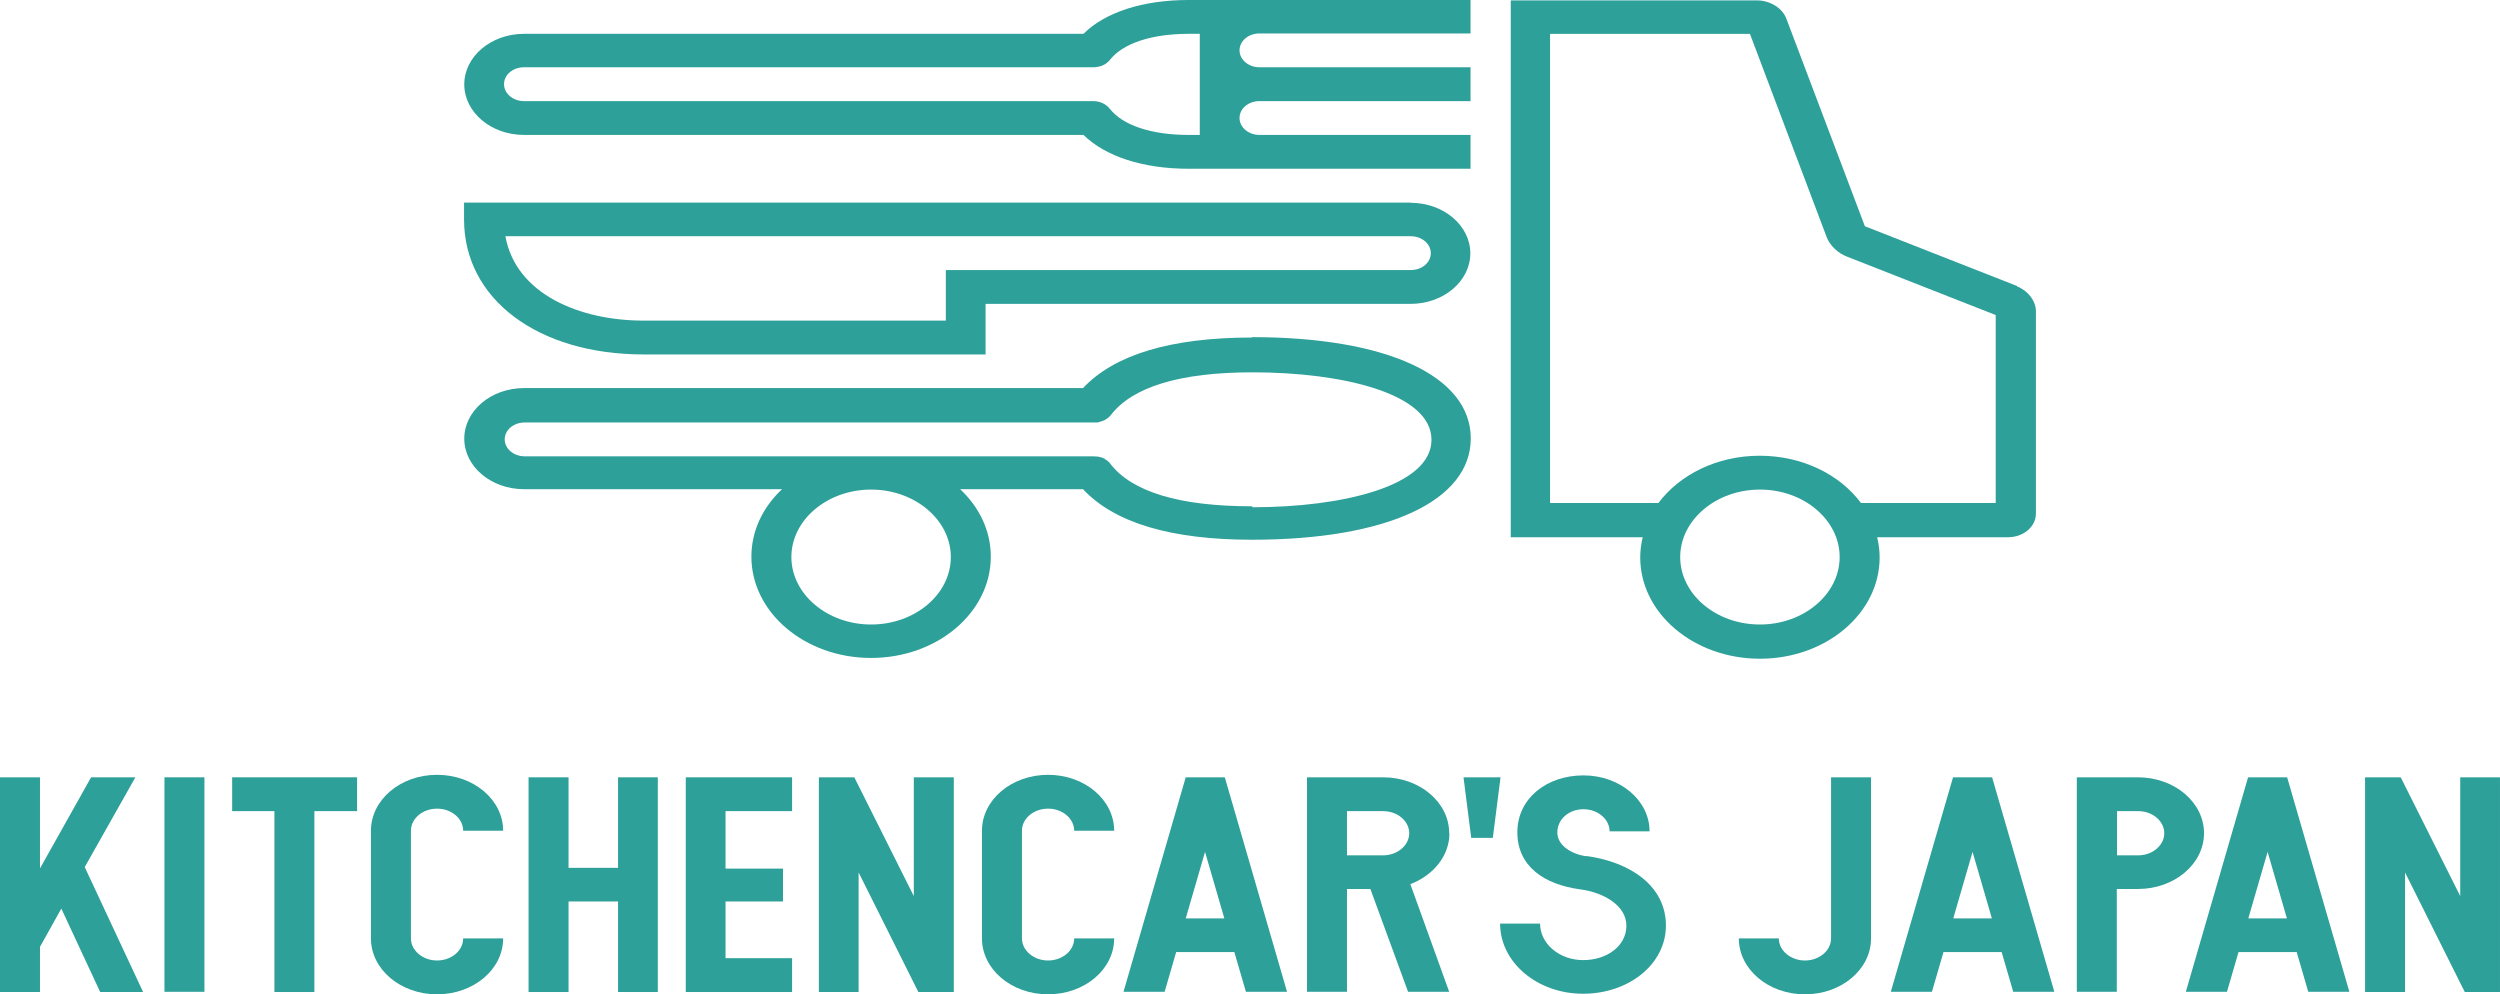 <svg width="264" height="105" viewBox="0 0 264 105" fill="none" xmlns="http://www.w3.org/2000/svg">
<g clip-path="url(#clip0_6595_4248)">
<path d="M148.981 21.394H49.004V23.18C49.004 31.583 56.8 37.429 67.954 37.429H104.078V32.09H148.957C152.435 32.09 155.266 29.695 155.266 26.752C155.266 23.809 152.435 21.414 148.957 21.414L148.981 21.394ZM148.981 28.518H99.88V33.856H67.954C61.237 33.856 54.473 31.076 53.37 24.946H148.981C150.133 24.946 151.092 25.737 151.092 26.732C151.092 27.726 150.157 28.518 148.981 28.518Z" fill="#2DA099"/>
<path d="M114.416 3.572H55.336C51.858 3.572 49.027 5.968 49.027 8.911C49.027 11.854 51.858 14.249 55.336 14.249H114.416C116.742 16.522 120.7 17.821 125.522 17.821H155.289V14.249H133.006C131.854 14.249 130.895 13.457 130.895 12.463C130.895 11.468 131.83 10.677 133.006 10.677H155.289V7.104H133.006C131.854 7.104 130.895 6.313 130.895 5.318C130.895 4.323 131.83 3.532 133.006 3.532H155.289V0H125.522C120.7 0 116.718 1.279 114.416 3.572ZM126.697 14.249H125.522C121.588 14.249 118.565 13.234 117.198 11.489C116.814 11.001 116.167 10.677 115.447 10.677H55.336C54.184 10.677 53.225 9.885 53.225 8.89C53.225 7.896 54.16 7.104 55.336 7.104H115.447C115.567 7.104 115.711 7.104 115.831 7.064C115.855 7.064 115.879 7.064 115.903 7.064C116.023 7.043 116.119 7.003 116.239 6.982C116.263 6.982 116.287 6.982 116.311 6.962C116.407 6.922 116.503 6.881 116.598 6.82H116.622C116.718 6.759 116.814 6.698 116.91 6.617L116.958 6.576C117.03 6.516 117.102 6.434 117.174 6.373C117.174 6.373 117.174 6.353 117.198 6.333C118.565 4.587 121.588 3.572 125.522 3.572H126.697V14.269V14.249Z" fill="#2DA099"/>
<path d="M132.214 35.643C123.651 35.643 117.678 37.45 114.368 40.981H55.336C51.858 40.981 49.027 43.377 49.027 46.32C49.027 49.263 51.858 51.658 55.336 51.658H82.585C80.57 53.546 79.347 56.042 79.347 58.782C79.347 64.689 85.008 69.479 91.988 69.479C98.968 69.479 104.629 64.689 104.629 58.782C104.629 56.042 103.406 53.546 101.391 51.658H114.368C117.678 55.21 123.651 56.996 132.214 56.996C146.462 56.996 155.313 52.896 155.313 46.299C155.313 39.703 146.462 35.602 132.214 35.602V35.643ZM100.407 58.823C100.407 62.761 96.617 65.948 91.988 65.948C87.358 65.948 83.569 62.741 83.569 58.823C83.569 54.906 87.358 51.699 91.988 51.699C96.617 51.699 100.407 54.906 100.407 58.823ZM132.214 53.465C124.562 53.465 119.501 51.942 117.222 48.938C117.174 48.857 117.102 48.796 117.03 48.735C117.03 48.715 116.982 48.695 116.958 48.674C116.886 48.613 116.814 48.553 116.718 48.512C116.694 48.512 116.67 48.471 116.646 48.451C116.551 48.39 116.431 48.349 116.335 48.309C116.335 48.309 116.335 48.309 116.311 48.309C116.239 48.289 116.143 48.268 116.071 48.248C116.023 48.248 115.975 48.228 115.927 48.207C115.879 48.207 115.807 48.207 115.759 48.207C115.687 48.207 115.591 48.207 115.519 48.187H55.408C54.257 48.187 53.297 47.395 53.297 46.401C53.297 45.406 54.233 44.615 55.408 44.615H115.519C115.519 44.615 115.519 44.615 115.543 44.615C115.615 44.615 115.687 44.615 115.759 44.615C115.831 44.615 115.903 44.615 115.975 44.594C115.999 44.594 116.023 44.594 116.047 44.574C116.287 44.513 116.503 44.432 116.718 44.331C116.718 44.331 116.742 44.31 116.766 44.29C116.862 44.229 116.958 44.168 117.03 44.107C117.03 44.107 117.078 44.067 117.102 44.046C117.174 43.986 117.246 43.904 117.294 43.843C119.597 40.839 124.634 39.317 132.286 39.317C141.689 39.317 151.164 41.529 151.164 46.441C151.164 51.353 141.689 53.566 132.286 53.566L132.214 53.465Z" fill="#2DA099"/>
<path d="M213.002 30.203L196.931 23.891L188.631 1.949C188.2 0.833 186.904 0.041 185.537 0.041H159.535V56.733H173.472C173.304 57.423 173.208 58.133 173.208 58.864C173.208 64.77 178.869 69.561 185.849 69.561C192.829 69.561 198.49 64.77 198.49 58.864C198.49 58.133 198.394 57.423 198.226 56.733H212.043C213.674 56.733 214.993 55.616 214.993 54.236V32.883C214.993 31.787 214.177 30.711 213.002 30.244V30.203ZM185.849 65.948C181.195 65.948 177.429 62.741 177.429 58.823C177.429 54.906 181.219 51.699 185.849 51.699C190.478 51.699 194.268 54.906 194.268 58.823C194.268 62.741 190.478 65.948 185.849 65.948ZM210.771 53.12H196.523C194.292 50.115 190.334 48.126 185.825 48.126C181.315 48.126 177.381 50.115 175.127 53.12H163.685V3.573H184.793L192.901 25.048C193.213 25.9 194.076 26.733 195.036 27.098L210.747 33.268V53.14L210.771 53.12Z" fill="#2DA099"/>
<path d="M21.589 82.084H17.367V104.736H21.589V82.084Z" fill="#2DA099"/>
<path d="M24.516 85.656H28.977V104.757H33.199V85.656H37.708V82.084H24.516V85.656Z" fill="#2DA099"/>
<path d="M65.267 91.644H60.038V82.084H55.816V91.644V95.196V104.757H60.038V95.196H65.267V104.757H69.465V95.196V91.644V82.084H65.267V91.644Z" fill="#2DA099"/>
<path d="M72.418 104.757H83.644V101.184H76.616V95.196H82.684V91.725H76.616V85.656H83.644V82.084H72.418V104.757Z" fill="#2DA099"/>
<path d="M96.499 94.628L90.215 82.084H86.473V104.757H90.67V92.131L96.979 104.757H100.721V82.084H96.499V94.628Z" fill="#2DA099"/>
<path d="M259.801 82.084V94.628L253.516 82.084H249.75V104.757H253.972V92.131L260.28 104.757H263.998V82.084H259.801Z" fill="#2DA099"/>
<path d="M154.547 82.084L155.362 88.478H157.641L158.457 82.084H154.547Z" fill="#2DA099"/>
<path d="M14.296 82.084H9.619L4.222 91.705V82.084H0V104.757H4.222V99.987L6.476 95.947L10.578 104.757H15.112L8.947 91.563L14.296 82.084Z" fill="#2DA099"/>
<path d="M46.152 85.393C47.687 85.393 48.911 86.448 48.911 87.727H53.132C53.132 84.459 50.014 81.82 46.152 81.82C42.29 81.82 39.172 84.459 39.172 87.727V99.094C39.172 102.362 42.29 105 46.152 105C50.014 105 53.132 102.362 53.132 99.094H48.911C48.911 100.393 47.663 101.428 46.152 101.428C44.641 101.428 43.394 100.372 43.394 99.094V87.727C43.394 86.428 44.641 85.393 46.152 85.393Z" fill="#2DA099"/>
<path d="M110.676 85.393C112.211 85.393 113.434 86.448 113.434 87.727H117.656C117.656 84.459 114.537 81.82 110.676 81.82C106.814 81.82 103.695 84.459 103.695 87.727V99.094C103.695 102.362 106.814 105 110.676 105C114.537 105 117.656 102.362 117.656 99.094H113.434C113.434 100.393 112.187 101.428 110.676 101.428C109.164 101.428 107.917 100.372 107.917 99.094V87.727C107.917 86.428 109.164 85.393 110.676 85.393Z" fill="#2DA099"/>
<path d="M193.36 99.094C193.36 100.393 192.112 101.428 190.601 101.428C189.09 101.428 187.843 100.372 187.843 99.094H183.621C183.621 102.361 186.739 105 190.601 105C194.463 105 197.581 102.361 197.581 99.094V82.084H193.36V99.094Z" fill="#2DA099"/>
<path d="M125.213 82.084L118.641 104.736H122.982L124.206 100.535H130.346L131.57 104.736H135.911L129.339 82.084H125.237H125.213ZM125.213 96.983L127.252 89.96L129.291 96.983H125.213Z" fill="#2DA099"/>
<path d="M206.24 82.084L199.668 104.736H204.01L205.233 100.535H211.374L212.597 104.736H216.939L210.366 82.084H206.264H206.24ZM206.264 96.983L208.303 89.96L210.342 96.983H206.264Z" fill="#2DA099"/>
<path d="M237.397 82.084L230.824 104.736H235.166L236.389 100.535H242.53L243.753 104.736H248.095L241.522 82.084H237.421H237.397ZM237.421 96.983L239.46 89.96L241.498 96.983H237.421Z" fill="#2DA099"/>
<path d="M153.035 87.991C153.035 84.723 149.917 82.084 146.055 82.084H138.02V104.736H142.241V93.877H144.712L148.694 104.736H153.035L148.934 93.37C151.356 92.436 153.059 90.386 153.059 87.991H153.035ZM142.241 85.656H146.055C147.59 85.656 148.814 86.712 148.814 87.991C148.814 89.269 147.566 90.325 146.055 90.325H142.241V85.656Z" fill="#2DA099"/>
<path d="M232.745 87.991C232.745 84.723 229.627 82.084 225.765 82.084H219.312V104.736H223.534V93.877H225.765C229.627 93.877 232.745 91.238 232.745 87.97V87.991ZM225.789 90.325H223.558V85.656H225.789C227.324 85.656 228.547 86.712 228.547 87.991C228.547 89.269 227.3 90.325 225.789 90.325Z" fill="#2DA099"/>
<path d="M167.549 90.426C166.038 90.223 164.455 89.33 164.455 87.909C164.455 86.488 165.702 85.453 167.213 85.453C168.725 85.453 169.972 86.509 169.972 87.787H174.194C174.194 84.52 171.075 81.881 167.213 81.881C163.351 81.881 160.233 84.296 160.233 87.889C160.233 91.482 163.064 93.41 166.878 93.917C169.348 94.242 171.747 95.622 171.747 97.754C171.747 99.885 169.708 101.387 167.189 101.387C164.671 101.387 162.632 99.662 162.632 97.53H158.41C158.41 101.631 162.344 104.939 167.165 104.939C171.987 104.939 175.921 101.833 175.921 97.733C175.921 93.633 172.275 91.035 167.477 90.386L167.549 90.426Z" fill="#2DA099"/>
</g>
<defs>
<clipPath id="clip0_6595_4248">
<rect width="264" height="105" fill="white"/>
</clipPath>
</defs>
</svg>
